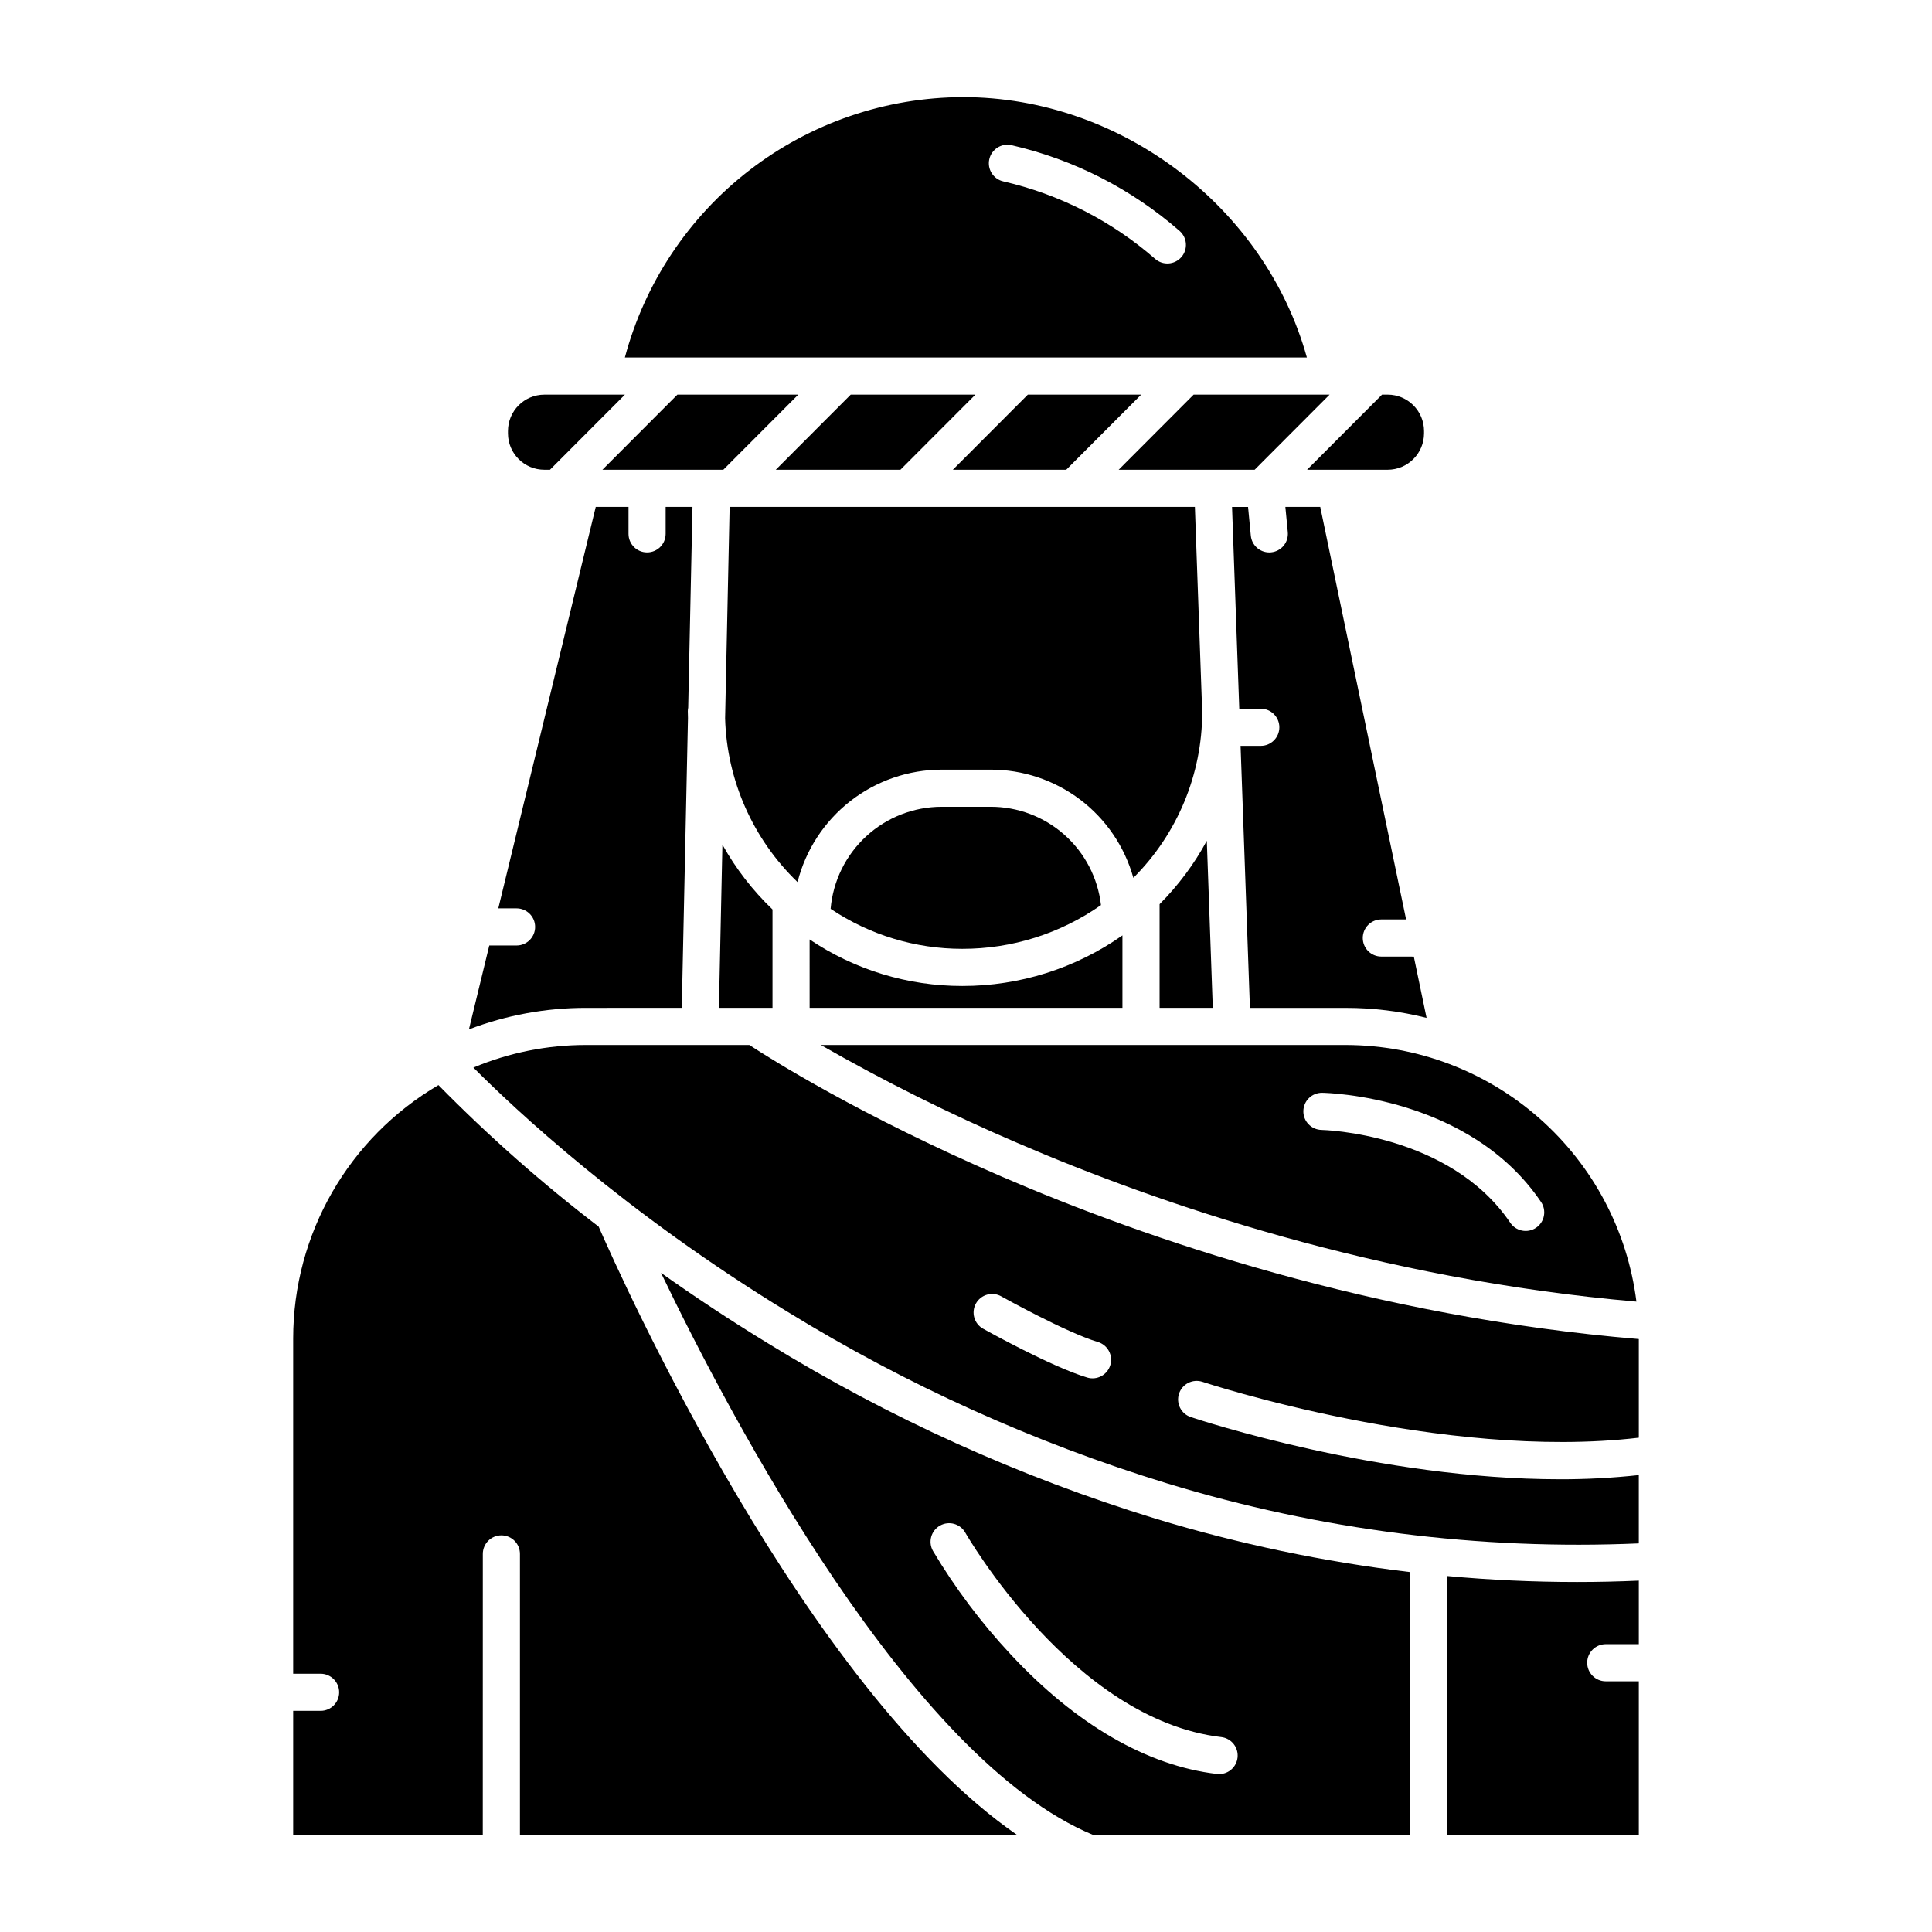 <?xml version="1.0" encoding="UTF-8"?>
<!-- Uploaded to: ICON Repo, www.iconrepo.com, Generator: ICON Repo Mixer Tools -->
<svg fill="#000000" width="800px" height="800px" version="1.1" viewBox="144 144 512 512" xmlns="http://www.w3.org/2000/svg">
 <g>
  <path d="m435.77 383.86c-0.824-7.184-4.269-13.816-9.676-18.621-5.406-4.809-12.391-7.453-19.625-7.434h-12.949c-7.394 0.02-14.512 2.805-19.953 7.812-5.441 5.004-8.812 11.867-9.445 19.234 10.32 6.918 22.465 10.609 34.891 10.598 13.152 0.016 25.992-4.031 36.758-11.59z"/>
  <path d="m358.56 411.09h82.898v-19.203c-12.426 8.742-27.254 13.426-42.445 13.406-14.414 0.016-28.5-4.277-40.457-12.324z"/>
  <path d="m510.07 397.5c-2.719 0-4.922-2.203-4.922-4.918 0-2.719 2.203-4.922 4.922-4.922h6.559l-22.75-109.32h-9.242l0.641 6.668v0.004c0.125 1.297-0.273 2.594-1.102 3.602-0.832 1.008-2.027 1.641-3.328 1.766-0.16 0.016-0.32 0.023-0.477 0.023-2.531-0.004-4.648-1.93-4.891-4.449l-0.73-7.609h-4.246l1.914 53.473h5.707c2.715 0 4.918 2.203 4.918 4.918 0 2.719-2.203 4.922-4.918 4.922h-5.359l2.477 69.441h25.469c7.195-0.004 14.367 0.887 21.344 2.644l-3.379-16.234z"/>
  <path d="m465.4 411.09-1.582-44.281h0.004c-3.344 6.176-7.559 11.836-12.52 16.809v27.473z"/>
  <path d="m511.74 268.49c5.324-0.004 9.637-4.316 9.645-9.641v-0.625c-0.008-5.32-4.32-9.637-9.645-9.641h-1.488l-19.863 19.906z"/>
  <path d="m337.36 278.33-1.199 56.039c0.469 16.418 7.363 32 19.195 43.395 2.144-8.504 7.062-16.051 13.973-21.449 6.91-5.394 15.426-8.336 24.191-8.352h12.949c8.582-0.027 16.938 2.766 23.781 7.945s11.801 12.465 14.102 20.734c11.656-11.625 18.223-27.402 18.246-43.863l-1.941-54.449z"/>
  <path d="m416.38 248.59-19.863 19.902h30.039l19.859-19.902z"/>
  <path d="m303.65 268.49h32.035l19.863-19.902h-32.035z"/>
  <path d="m348.72 385.02c-5.254-5.035-9.73-10.82-13.273-17.176l-0.926 43.242h14.199z"/>
  <path d="m440.46 268.49h36.031l19.859-19.902h-36.027z"/>
  <path d="m342.58 420.93h-43.297c-10.242-0.008-20.383 2.027-29.832 5.988 10.828 10.883 40.094 38.402 83.375 64.797 31.434 19.324 65.191 34.578 100.47 45.398 40.461 12.359 82.734 17.738 125 15.902v-18.105c-6.941 0.754-13.922 1.125-20.906 1.109-47.922 0-95.512-15.707-97.871-16.496-2.551-0.883-3.914-3.652-3.059-6.211 0.859-2.559 3.613-3.949 6.18-3.121 0.648 0.215 63.617 20.977 115.66 14.812v-26.137c-70.594-5.887-130.6-26.551-168.81-43.043-37.512-16.191-61.262-31.199-66.906-34.895zm95.664 84.836c-0.375 1.25-1.23 2.301-2.379 2.918-1.148 0.621-2.496 0.758-3.746 0.379-9.477-2.84-26.816-12.508-27.551-12.918h-0.004c-1.148-0.629-2-1.691-2.363-2.953s-0.207-2.617 0.434-3.762 1.711-1.988 2.977-2.34c1.266-0.352 2.617-0.184 3.758 0.469 0.172 0.098 17.129 9.551 25.574 12.082l-0.004-0.004c1.25 0.375 2.301 1.23 2.922 2.379 0.621 1.148 0.758 2.5 0.383 3.75z"/>
  <path d="m347.42 499.94c-10.234-6.25-19.652-12.523-28.246-18.621 18.453 38.43 66.133 128.91 114.49 148.94h83.945v-69.652c-22.824-2.723-45.363-7.453-67.355-14.137-36.109-11.09-70.664-26.723-102.83-46.527zm124.54 109.86c-0.289 2.481-2.387 4.348-4.883 4.352-0.191 0-0.383-0.012-0.578-0.035-18.5-2.164-37.414-13.137-54.691-31.719-7.812-8.375-14.707-17.555-20.566-27.395-1.336-2.367-0.5-5.367 1.867-6.703 2.363-1.336 5.367-0.504 6.703 1.863 0.281 0.492 28.48 49.57 67.832 54.18 1.297 0.152 2.481 0.812 3.289 1.836 0.809 1.023 1.18 2.328 1.027 3.621z"/>
  <path d="m578.3 589.56h-8.758c-2.719 0-4.922-2.203-4.922-4.922 0-2.715 2.203-4.918 4.922-4.918h8.758v-16.836c-5.461 0.242-10.926 0.363-16.395 0.363-11.48 0-22.965-0.531-34.453-1.594l-0.004 68.602h50.852z"/>
  <path d="m271.95 555.8c0-2.715 2.203-4.918 4.918-4.918 2.719 0 4.922 2.203 4.922 4.918v74.453h131.72c-56.164-38.762-104.94-147.62-110.86-161.18-15.016-11.492-29.203-24.027-42.457-37.512-23.836 13.957-38.488 39.5-38.5 67.121v88.871h7.269c2.715 0 4.918 2.203 4.918 4.922s-2.203 4.918-4.918 4.918h-7.269v32.859h50.246z"/>
  <path d="m349.59 268.49h33.031l19.863-19.902h-33.035z"/>
  <path d="m361.53 420.93c16.855 9.645 34.254 18.312 52.102 25.965 37.219 16.039 95.5 36.121 164.04 42.047h-0.004c-2.363-18.754-11.48-36-25.645-48.52-14.164-12.52-32.402-19.449-51.305-19.492zm190.83 41.559c0.75 1.078 1.035 2.414 0.793 3.707-0.238 1.293-0.988 2.434-2.074 3.172-1.09 0.738-2.43 1.008-3.719 0.754-1.289-0.258-2.422-1.02-3.148-2.113-16.07-23.727-49.633-24.562-49.973-24.566-2.715-0.047-4.883-2.285-4.836-5.004 0.047-2.715 2.285-4.883 5.004-4.836 1.586 0.027 39.043 0.977 57.953 28.887z"/>
  <path d="m399.21 169.74c-20.445 0.043-40.309 6.828-56.508 19.301-16.203 12.477-27.836 29.945-33.105 49.703h180.74c-11.023-39.73-49.133-69.004-91.129-69.004zm57.859 42.402c-1.789 2.047-4.894 2.258-6.941 0.469-11.516-10.062-25.344-17.117-40.246-20.543-2.648-0.605-4.309-3.242-3.703-5.891 0.605-2.648 3.242-4.309 5.891-3.703 16.492 3.789 31.793 11.598 44.535 22.73 2.043 1.789 2.25 4.894 0.465 6.938z"/>
  <path d="m288.26 268.49h1.488l19.863-19.906h-21.352v0.004c-5.324 0.004-9.641 4.32-9.645 9.641v0.625c0.008 5.32 4.324 9.633 9.645 9.637z"/>
  <path d="m324.68 411.09 1.641-76.773c-0.016-0.59-0.043-1.18-0.043-1.77h-0.004c0-0.34 0.035-0.676 0.105-1.008l1.137-53.203h-7.113v7.141c0 2.719-2.203 4.922-4.922 4.922-2.715 0-4.918-2.203-4.918-4.922v-7.141h-8.684l-25.824 106.39h4.84-0.004c2.719 0 4.922 2.199 4.922 4.918s-2.203 4.922-4.922 4.922h-7.227l-5.394 22.227c9.902-3.777 20.41-5.707 31.008-5.699z"/>
 </g>
</svg>